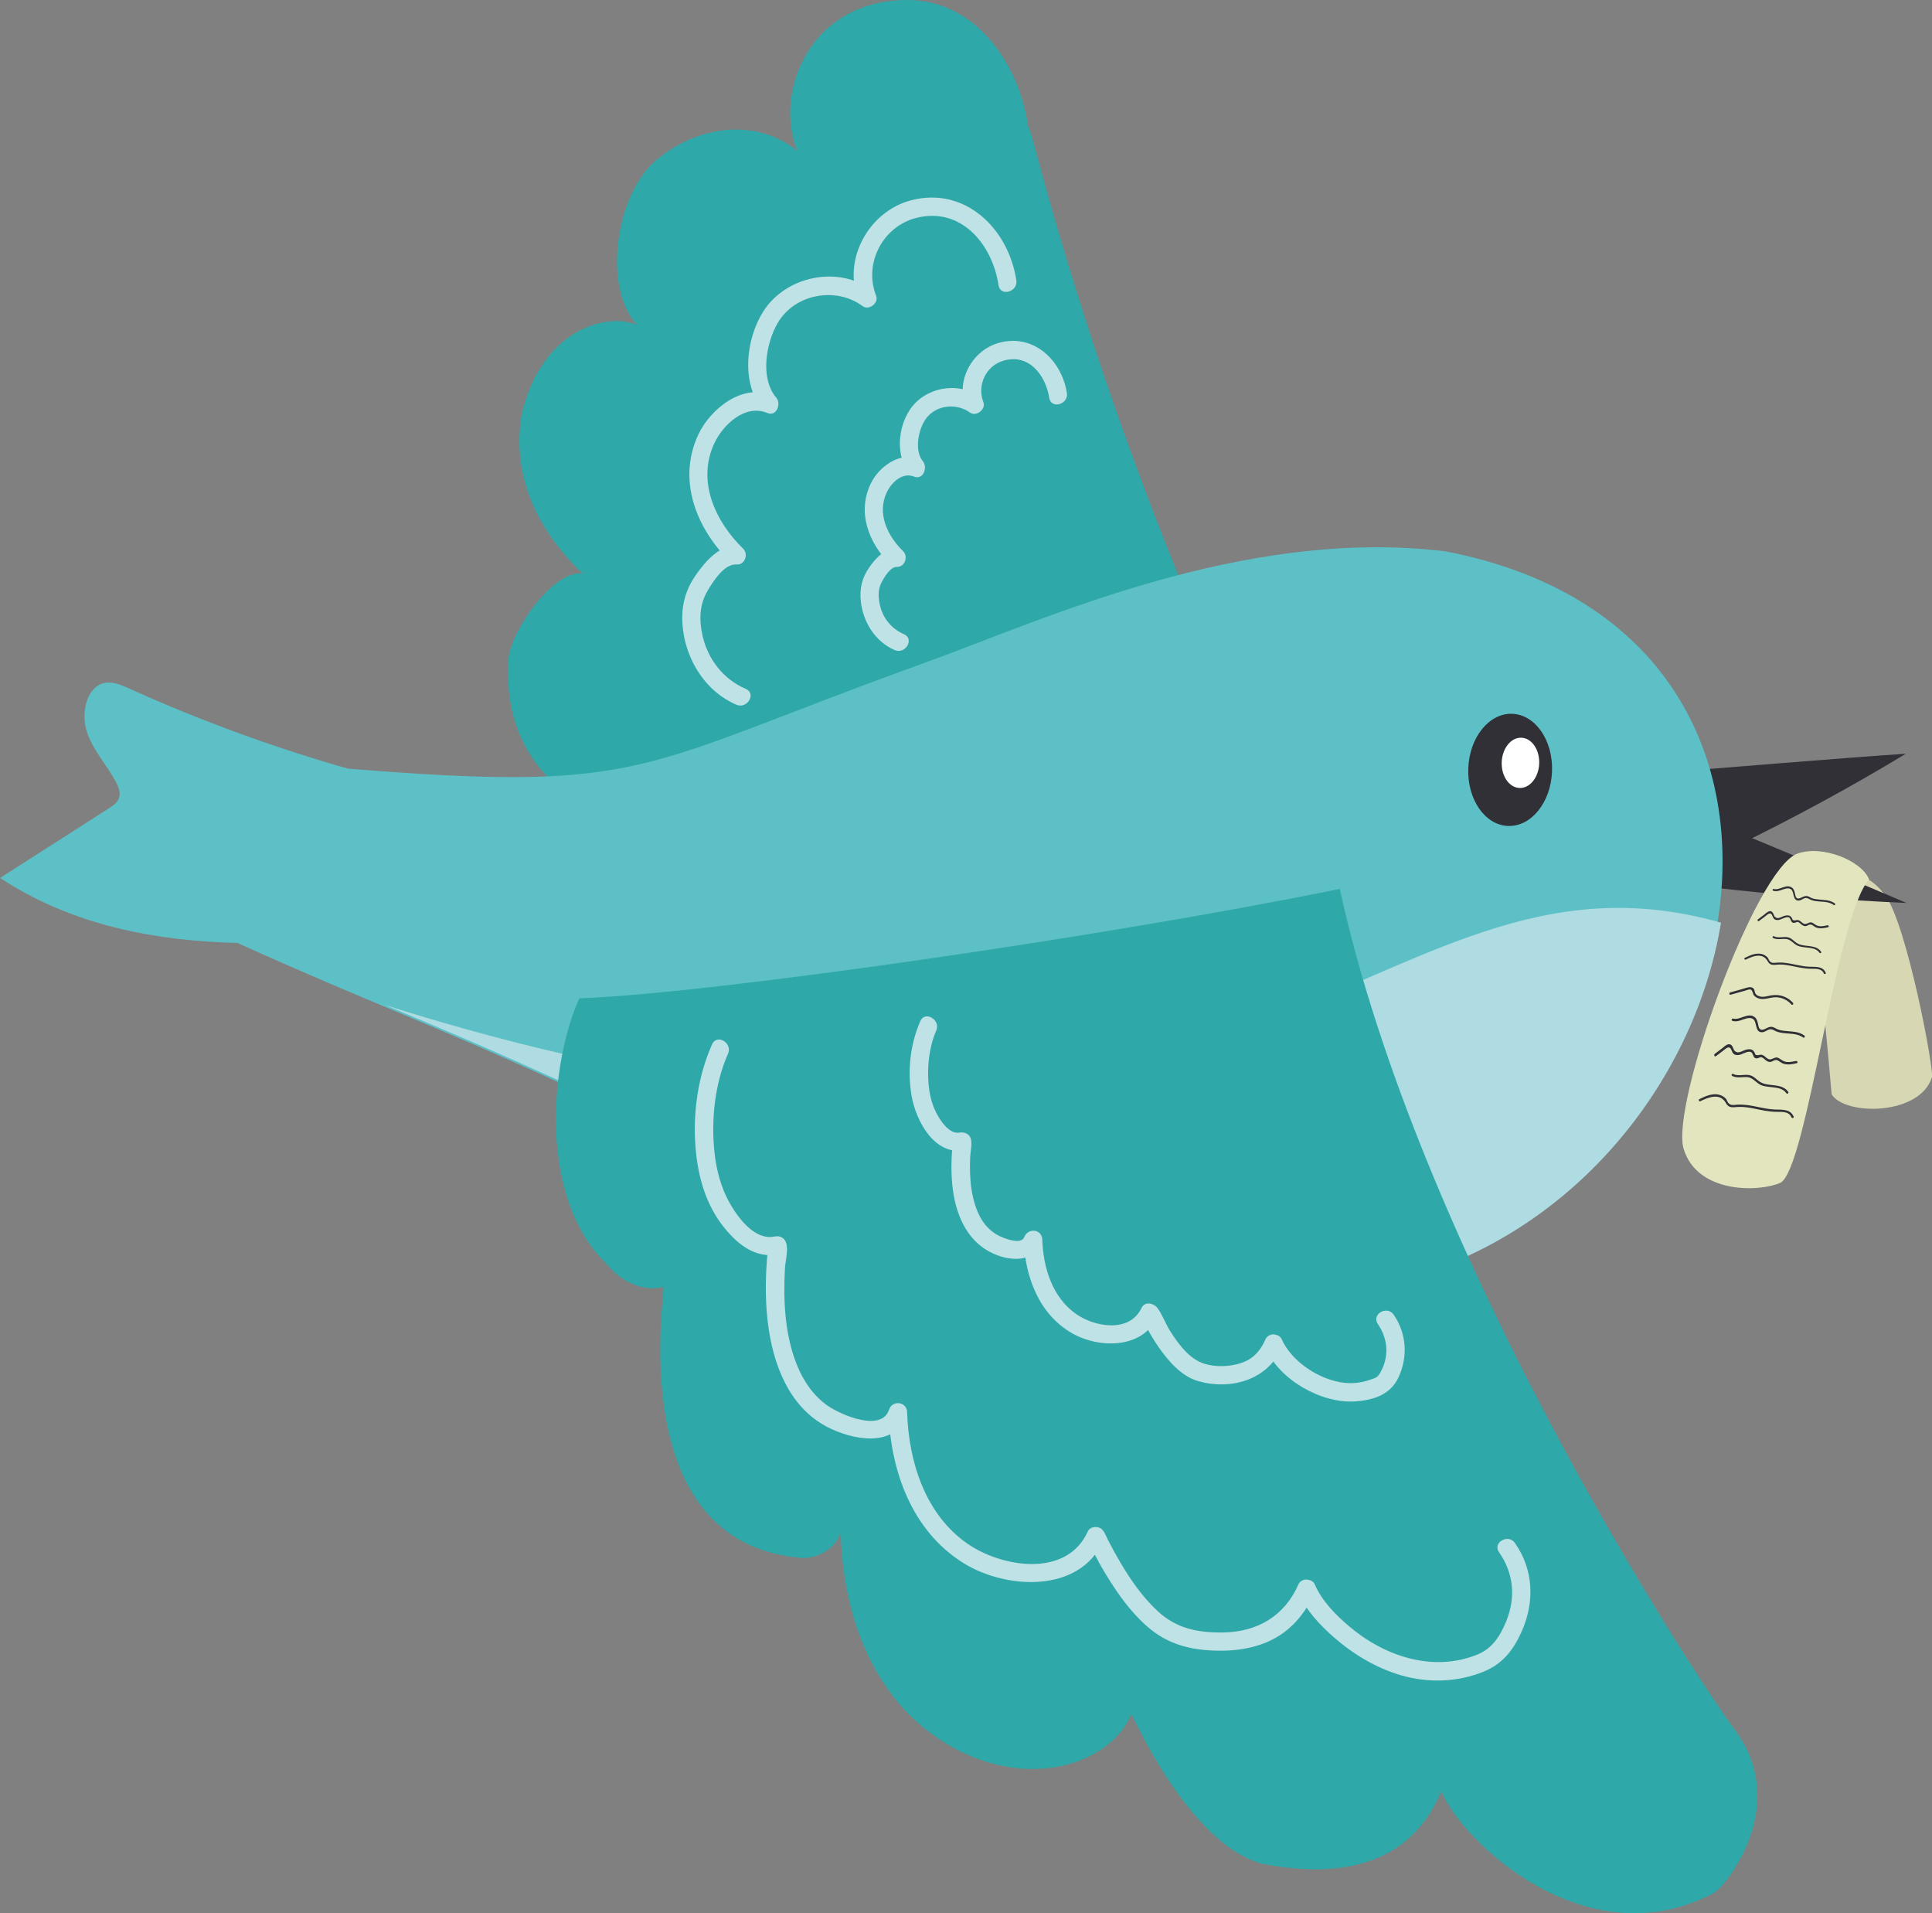 <?xml version="1.0" encoding="utf-8"?>
<!-- Generator: Adobe Illustrator 25.4.1, SVG Export Plug-In . SVG Version: 6.00 Build 0)  -->
<svg version="1.1" id="Calque_1" xmlns="http://www.w3.org/2000/svg" xmlns:xlink="http://www.w3.org/1999/xlink" x="0px" y="0px"
	 viewBox="0 0 241.99 239.61" style="enable-background:new 0 0 241.99 239.61;" xml:space="preserve">
<rect x="0" y="0" width="241.99" height="239.61" fill="#808080" stroke="none"/>
<style type="text/css">
	.st0{fill:#2EA8A8;}
	.st1{fill:#BEE2E6;}
	.st2{fill:#D7D8B3;}
	.st3{fill:#303036;}
	.st4{fill:#5DC0C7;}
	.st5{fill:#AEDCE2;}
	.st6{fill:#FFFFFF;}
	.st7{fill:#E2E5BD;}
</style>
<g>
	<g>
		<path class="st0" d="M148.89,75.19c-7.73-18.62-14.22-37.76-19.41-57.24c-0.2-0.75-0.42-1.53-0.73-2.25
			c-1-7.22-6.29-15.91-15.49-15.7c-12.08,0.28-16.33,11.81-13.39,18.87c-5.16-4.05-12.28-3.28-17.64,1.15
			c-5.06,4.18-6.85,15.81-2.45,20.68c-3.53-1.6-11.9,0.35-14.44,11.16c-1.3,7.78,1.94,14.52,7.64,19.97
			c-3.57-0.56-9.06,7.16-9.3,10.77C62.9,94.51,70.62,99.64,73.9,101C93.05,96.35,117.71,84.93,148.89,75.19z"/>
	</g>
	<g>
		<g>
			<path class="st1" d="M127.3,35.11c-0.97-6.44-6.38-11.79-13.17-10.03c-5.28,1.37-8.65,7.39-6.6,12.57
				c0.56-0.43,1.13-0.87,1.69-1.3c-4.22-3.15-10.79-1.79-13.61,2.64c-2.22,3.49-2.82,9.12,0,12.44c0.37-0.64,0.75-1.28,1.12-1.92
				c-3.71-1.56-7.74,1.7-9.24,4.86c-2.71,5.72-0.29,11.82,3.98,15.99c0.27-0.66,0.54-1.31,0.81-1.97c-2.14-0.19-3.94,1.95-5.05,3.51
				c-1.55,2.2-2.01,4.38-1.67,7.04c0.51,3.96,2.94,7.73,6.69,9.32c1.35,0.57,2.52-1.41,1.16-1.99c-2.77-1.18-4.73-3.68-5.4-6.6
				c-0.46-2.02-0.42-3.92,0.63-5.71c0.66-1.12,2.1-3.41,3.64-3.27c1.02,0.09,1.49-1.31,0.81-1.97c-3.49-3.4-5.84-8.43-3.62-13.2
				c1.08-2.32,3.86-4.97,6.64-3.8c1.17,0.49,1.77-1.16,1.12-1.92c-2.07-2.43-1.28-6.89,0.21-9.4c2.14-3.62,7.31-4.52,10.61-2.06
				c0.78,0.58,2.05-0.39,1.69-1.3c-1.59-4.03,0.82-8.66,4.99-9.74c5.64-1.46,9.57,3.29,10.34,8.42
				C125.3,37.19,127.51,36.56,127.3,35.11L127.3,35.11z"/>
		</g>
	</g>
	<g>
		<g>
			<path class="st1" d="M133.63,49.21c-0.65-4.11-4.17-7.47-8.5-6.28c-3.36,0.92-5.45,4.73-4.18,8.04c0.56-0.43,1.13-0.87,1.69-1.3
				c-2.71-1.96-6.81-1.15-8.67,1.63c-1.54,2.3-1.81,5.88,0,8.09c0.37-0.64,0.75-1.28,1.12-1.92c-2.38-0.95-4.98,0.98-5.99,3.02
				c-1.79,3.63-0.32,7.49,2.4,10.18c0.27-0.66,0.54-1.31,0.81-1.97c-1.47-0.07-2.64,1.22-3.41,2.32c-0.93,1.32-1.25,2.67-1.08,4.28
				c0.27,2.58,1.8,5.06,4.24,6.11c1.35,0.58,2.52-1.4,1.16-1.99c-1.46-0.63-2.54-1.87-2.95-3.42c-0.27-1.01-0.35-2.11,0.14-3.05
				c0.3-0.58,1.12-1.99,1.9-1.95c1.01,0.05,1.5-1.29,0.81-1.97c-1.95-1.92-3.32-4.7-2.04-7.39c0.57-1.2,1.95-2.54,3.39-1.96
				c1.19,0.48,1.75-1.15,1.12-1.92c-1.06-1.3-0.59-3.75,0.21-5.06c1.19-1.96,3.89-2.33,5.68-1.04c0.79,0.57,2.04-0.39,1.69-1.3
				c-0.82-2.15,0.34-4.59,2.58-5.21c3.16-0.88,5.22,1.86,5.67,4.67C131.64,51.28,133.86,50.66,133.63,49.21L133.63,49.21z"/>
		</g>
	</g>
	<g>
		<path class="st2" d="M228.81,109.2c1.79,0,3.69,0.03,5.23,0.95c0.84,0.5,1.52,1.23,2.11,2.01c2.69,3.62,6.13,21.85,5.83,22.74
			c-1.48,4.81-10.87,4.86-12.56,2.15c-0.53-6-0.98-11.27-1.79-17.24c-0.25-1.83-0.66-3.65-0.64-5.5s0.55-3.78,1.9-5.04"/>
	</g>
	<g>
		<path class="st3" d="M238.72,94.39c-6.84,4.14-14.06,8.06-21.57,11.72c-2.76-3.28-3.91-5.62-3.33-9.79
			C213.81,96.33,230.88,94.91,238.72,94.39z"/>
	</g>
	<g>
		<path class="st3" d="M238.79,113.08c-7.84-0.34-15.91-0.98-24.14-1.92c-1.04-3.29-1.04-5.28,1.25-7.68
			C215.9,103.48,231.63,110,238.79,113.08z"/>
	</g>
	<g>
		<path class="st4" d="M181.02,69.04c-25.48-3.07-50.57,8.7-65.35,14.02c-36.09,13-34.3,16.25-72.09,13.2
			c-9.32-2.66-18.47-6-27.39-10.03c-1.03-0.47-2.15-0.95-3.23-0.67c-2.15,0.55-2.84,3.8-2.07,6.11c0.77,2.31,2.45,4.08,3.6,6.19
			c0.34,0.63,0.65,1.4,0.41,2.09c-0.2,0.57-0.7,0.91-1.17,1.22c-4.57,2.93-9.14,5.86-13.72,8.78c8.96,5.89,19.31,7.89,29.81,8.14
			l-0.02,0.03C47.32,126,52.77,127.67,70.98,136c32.66,14.95,61.78,32.58,100.77,25.13C219.51,151.49,236.6,79.73,181.02,69.04z"/>
	</g>
	<g>
		<path class="st5" d="M48.25,125.87c6.64,2.78,12.86,5.37,23.17,10.09c32.66,14.95,61.78,32.58,100.77,25.13
			c23.84-4.81,40.03-25.09,43.37-45.54C171.04,102.94,156.72,160.21,48.25,125.87z"/>
	</g>
	
		<ellipse transform="matrix(0.038 -0.999 0.999 0.038 85.636 281.841)" class="st3" cx="189.28" cy="96.42" rx="7.03" ry="5.25"/>
	
		<ellipse transform="matrix(0.038 -0.999 0.999 0.038 87.766 282.283)" class="st6" cx="190.57" cy="95.53" rx="3.15" ry="2.35"/>
	<g>
		<path class="st0" d="M217.41,216.8c-6.81-9.31-39.82-60.72-49.6-105.48c-28.99,5.93-78.55,13.09-95.25,13.71
			c-3.56,7.85-5.38,24.91,3.57,33.42c1.65,2.05,4.48,3.39,6.96,2.71c0.28,0.59-5.1,31.72,16.82,33.89c2.26,0.4,4.87-1.14,5.39-3.2
			c0.17,7.31,2.07,14.7,6.49,20.49c4.74,6.19,12.69,10.21,20.39,8.97c3.99-0.64,7.99-2.95,9.52-6.64
			c0.18,0.08,7.12,16.16,16.34,18.73c15.47,3,20.43-4.3,22.47-9.04c0.01,0,0.02,0,0.04,0c2.59,6.26,18.09,21.09,34.03,12.75
			C216.19,236.32,224.23,226.11,217.41,216.8z"/>
	</g>
	<g>
		<g>
			<path class="st1" d="M89.19,130.78c-2.05,4.62-2.61,10.05-1.82,15.02c0.43,2.66,1.36,5.3,2.98,7.47c1.76,2.35,4.16,4.47,7.3,3.79
				c-0.47-0.27-0.94-0.54-1.42-0.8c-0.09-0.28,0-0.28-0.04-0.01c-0.04,0.23-0.04,0.47-0.06,0.7c-0.06,0.7-0.11,1.4-0.15,2.1
				c-0.11,2.18-0.07,4.37,0.19,6.54c0.61,5.1,2.56,10.52,7.37,13.07c3.09,1.64,8.59,2.82,10.02-1.52c-0.75-0.1-1.51-0.2-2.26-0.31
				c0.22,7.31,2.89,14.85,9.33,18.89c5.25,3.3,14.56,3.92,17.58-2.78c-0.6,0.08-1.21,0.16-1.81,0.23c-0.29-0.31-0.09-0.1,0.01,0.12
				c0.15,0.32,0.31,0.63,0.47,0.94c0.5,0.96,1.02,1.91,1.58,2.84c1.44,2.39,3.11,4.76,5.22,6.61c2.6,2.28,5.49,2.99,8.92,3.04
				c2.76,0.04,5.66-0.5,7.96-2.1c1.83-1.28,3.17-3.06,4.05-5.09c-0.33,0.19-0.66,0.38-0.99,0.57c0.01,0,0.02,0,0.03,0
				c-0.33-0.19-0.66-0.38-0.99-0.57c0.92,2.14,2.68,3.99,4.41,5.51c2.44,2.13,5.29,3.85,8.41,4.76c3.41,0.99,7.07,0.88,10.36-0.46
				c2.38-0.97,3.72-2.7,4.76-5.03c1.64-3.68,1.5-7.73-0.85-11.08c-0.84-1.2-2.84-0.05-1.99,1.16c1.84,2.63,2.11,5.66,0.91,8.62
				c-0.79,1.95-1.81,3.46-3.62,4.19c-5.61,2.28-11.71,0.19-16.12-3.58c-1.69-1.44-3.38-3.17-4.27-5.24
				c-0.16-0.38-0.62-0.54-0.99-0.57c-0.01,0-0.02,0-0.03,0c-0.36-0.03-0.85,0.23-0.99,0.57c-1.74,3.99-5.14,6-9.48,6.06
				c-3.14,0.04-5.82-0.5-8.15-2.66c-1.88-1.74-3.37-3.87-4.67-6.07c-0.55-0.93-1.07-1.88-1.56-2.84c-0.22-0.43-0.4-0.96-0.73-1.31
				c-0.47-0.5-1.5-0.44-1.81,0.23c-2.64,5.86-10.79,4.5-15.07,1.53c-5.31-3.68-7.37-10.29-7.56-16.48
				c-0.04-1.32-1.85-1.54-2.26-0.31c-0.95,2.87-6,0.66-7.62-0.44c-1.84-1.25-3.14-3.17-3.95-5.22c-1.5-3.79-1.69-8.01-1.47-12.04
				c0.05-0.92,0.44-2.28,0.15-3.18c-0.2-0.62-0.79-0.94-1.42-0.8c-2.44,0.53-4.49-2.19-5.57-4.04c-1.16-2-1.77-4.31-2-6.6
				c-0.41-4.04,0.05-8.51,1.71-12.25C91.78,130.6,89.79,129.43,89.19,130.78L89.19,130.78z"/>
		</g>
	</g>
	<g>
		<g>
			<path class="st1" d="M115.27,127.88c-1.27,2.91-1.64,6.28-1.08,9.41c0.55,3.1,2.86,7.44,6.6,6.76c-0.47-0.27-0.94-0.54-1.42-0.8
				c-0.12-0.49-0.02-0.18-0.05,0.02c-0.04,0.22-0.04,0.45-0.06,0.66c-0.05,0.71-0.09,1.42-0.09,2.14c0,1.88,0.19,3.84,0.79,5.63
				c0.65,1.95,1.79,3.72,3.57,4.82c2.2,1.36,5.81,1.97,6.95-0.97c-0.75-0.1-1.51-0.2-2.26-0.31c0.16,4.57,1.86,9.27,5.98,11.68
				c3.35,1.96,8.84,2.07,10.75-1.96c-0.66,0-1.33,0-1.99,0c0.25,0.33,0.41,0.8,0.6,1.17c0.47,0.88,0.98,1.74,1.55,2.56
				c1.22,1.74,2.83,3.65,4.96,4.27c4.03,1.16,8.67-0.11,10.42-4.11c-0.33,0.19-0.66,0.38-0.99,0.57c0,0,0.01,0,0.01,0
				c-0.33-0.19-0.66-0.38-0.99-0.57c1.75,3.97,6.99,6.94,11.24,6.65c2.26-0.15,4.38-0.84,5.39-2.97c1.22-2.59,1.04-5.51-0.58-7.88
				c-0.83-1.22-2.83-0.07-1.99,1.16c1.23,1.79,1.44,3.94,0.41,5.89c-0.43,0.81-0.56,0.81-1.41,1.1c-1.03,0.36-2.11,0.49-3.19,0.37
				c-3.05-0.32-6.61-2.62-7.87-5.49c-0.17-0.38-0.62-0.54-0.99-0.57c0,0-0.01,0-0.01,0c-0.36-0.03-0.84,0.23-0.99,0.57
				c-0.49,1.11-1.17,2.09-2.27,2.67c-1.64,0.87-4.32,1-6,0.2c-1.63-0.77-2.81-2.47-3.75-3.95c-0.55-0.88-0.92-1.99-1.54-2.8
				c-0.47-0.61-1.58-0.87-1.99,0c-1.5,3.17-5.89,2.39-8.23,0.73c-2.97-2.11-4.08-5.8-4.2-9.29c-0.05-1.36-1.8-1.49-2.26-0.31
				c-0.38,0.98-2.42,0.19-3.07-0.12c-0.72-0.35-1.34-0.85-1.84-1.47c-0.98-1.23-1.44-2.83-1.69-4.36c-0.21-1.35-0.23-2.73-0.17-4.09
				c0.03-0.7,0.26-1.55,0.09-2.25c-0.16-0.64-0.82-0.91-1.42-0.8c-1.31,0.24-2.46-1.56-2.96-2.56c-0.55-1.1-0.83-2.35-0.93-3.56
				c-0.18-2.2,0.08-4.62,0.97-6.66C117.85,127.7,115.86,126.53,115.27,127.88L115.27,127.88z"/>
		</g>
	</g>
	<g>
		<path class="st7" d="M234.11,110.13c-4.18,4.68-7.77,36.22-11.1,37.99c-2.84,1.24-10.48,1.3-12.13-4.26
			c-1.65-5.56,8.94-34.92,14.22-36.95C228.26,105.76,233.19,107.79,234.11,110.13z"/>
	</g>
	<g>
		<g>
			<path class="st3" d="M212.99,137.9c1.05-0.52,2.47-1.05,3.18,0.23c0.43,0.76,0.95,0.49,1.74,0.49c1.09-0.01,2.15,0.31,3.22,0.49
				c0.49,0.08,0.98,0.13,1.47,0.13c0.65,0,1.48-0.05,1.78,0.68c0.07,0.17,0.35,0.09,0.28-0.08c-0.39-0.94-1.4-0.87-2.26-0.89
				c-1.32-0.03-2.57-0.48-3.88-0.59c-0.3-0.03-0.61-0.04-0.92-0.02c-0.4,0.03-0.8,0.15-1.12-0.21c-0.14-0.16-0.18-0.4-0.33-0.56
				c-0.13-0.14-0.29-0.25-0.45-0.33c-0.95-0.48-1.99-0.02-2.86,0.42C212.68,137.73,212.83,137.98,212.99,137.9L212.99,137.9z"/>
		</g>
	</g>
	<g>
		<g>
			<path class="st3" d="M216.96,134.74c0.6,0.31,1.24,0.11,1.88,0.15c0.74,0.05,1.12,0.74,1.76,1.01c0.96,0.4,2.49,0.04,3.14,1
				c0.1,0.15,0.35,0.01,0.25-0.15c-0.67-0.99-2.01-0.74-3.02-1.03c-0.35-0.1-0.62-0.27-0.89-0.51c-0.25-0.21-0.49-0.43-0.81-0.53
				c-0.71-0.23-1.49,0.17-2.17-0.18C216.94,134.4,216.8,134.65,216.96,134.74L216.96,134.74z"/>
		</g>
	</g>
	<g>
		<g>
			<path class="st3" d="M214.92,132.27c0.3-0.22,0.6-0.45,0.89-0.67c0.31-0.23,0.74-0.72,1.01-0.2c0.16,0.31,0.19,0.62,0.59,0.71
				c0.48,0.12,0.91-0.21,1.35-0.34c0.18-0.05,0.42-0.1,0.59,0c0.12,0.07,0.18,0.28,0.24,0.4c0.07,0.13,0.1,0.26,0.24,0.33
				c0.15,0.08,0.27,0.04,0.42-0.01c0.21-0.06,0.27-0.16,0.5-0.04c0.12,0.06,0.22,0.17,0.32,0.25c0.25,0.21,0.51,0.37,0.84,0.25
				c0.09-0.03,0.16-0.1,0.25-0.13c0.29-0.12,0.45-0.09,0.69,0.09c0.19,0.13,0.36,0.25,0.59,0.32c0.52,0.15,1.08,0.04,1.6-0.08
				c0.18-0.04,0.1-0.32-0.08-0.28c-0.34,0.07-0.69,0.15-1.04,0.13c-0.43-0.01-0.67-0.19-1.01-0.42c-0.45-0.29-0.57-0.1-1.01,0.05
				c-0.57,0.2-0.76-0.46-1.26-0.54c-0.21-0.03-0.36,0.08-0.57,0.05c-0.27-0.05-0.19-0.1-0.3-0.32c-0.04-0.07-0.07-0.13-0.12-0.19
				c-0.24-0.28-0.64-0.26-0.96-0.17c-0.26,0.07-0.49,0.22-0.75,0.29c-0.23,0.06-0.34,0.07-0.55-0.06c-0.23-0.14-0.21-0.24-0.31-0.46
				c-0.12-0.28-0.28-0.52-0.63-0.44c-0.28,0.06-0.56,0.35-0.78,0.52c-0.3,0.22-0.6,0.45-0.89,0.67
				C214.63,132.13,214.77,132.38,214.92,132.27L214.92,132.27z"/>
		</g>
	</g>
	<g>
		<g>
			<path class="st3" d="M217,127.85c0.47,0.13,0.89-0.01,1.34-0.18c0.5-0.18,1.19-0.38,1.46,0.24c0.22,0.49,0.15,1.39,0.91,1.36
				c0.38-0.01,0.65-0.33,1.02-0.37c0.28-0.03,0.52,0.17,0.77,0.27c0.17,0.07,0.35,0.12,0.53,0.15c0.94,0.19,2,0.01,2.82,0.61
				c0.15,0.11,0.29-0.14,0.15-0.25c-0.74-0.55-1.67-0.48-2.54-0.59c-0.28-0.03-0.56-0.09-0.82-0.19c-0.19-0.08-0.37-0.21-0.56-0.27
				c-0.34-0.11-0.63,0.04-0.93,0.19c-0.25,0.12-0.56,0.26-0.77-0.02c-0.12-0.16-0.14-0.41-0.19-0.61c-0.07-0.3-0.15-0.61-0.41-0.81
				c-0.83-0.65-1.82,0.42-2.7,0.18C216.9,127.52,216.82,127.8,217,127.85L217,127.85z"/>
		</g>
	</g>
	<g>
		<g>
			<path class="st3" d="M216.78,124.57c0.41-0.12,0.83-0.23,1.24-0.35c0.19-0.05,0.39-0.11,0.58-0.16c0.17-0.05,0.47-0.19,0.66-0.14
				c0.26,0.07,0.28,0.57,0.45,0.76c0.16,0.18,0.38,0.3,0.61,0.37c0.67,0.19,1.33-0.14,2-0.16c0.79-0.03,1.54,0.32,2.06,0.9
				c0.12,0.14,0.33-0.07,0.2-0.2c-0.46-0.51-1.07-0.85-1.75-0.95c-0.34-0.05-0.67-0.03-1.01,0.02c-0.45,0.08-0.92,0.25-1.38,0.13
				c-0.18-0.05-0.37-0.13-0.5-0.27c-0.14-0.16-0.14-0.34-0.2-0.53c-0.07-0.23-0.24-0.35-0.48-0.36c-0.36-0.02-0.76,0.16-1.1,0.25
				c-0.49,0.13-0.97,0.27-1.46,0.41C216.53,124.34,216.6,124.62,216.78,124.57L216.78,124.57z"/>
		</g>
	</g>
	<g>
		<g>
			<path class="st3" d="M218.67,120.17c0.9-0.45,2.12-0.9,2.73,0.2c0.37,0.66,0.82,0.42,1.49,0.42c0.94-0.01,1.84,0.27,2.76,0.42
				c0.42,0.07,0.84,0.11,1.26,0.11c0.55,0,1.27-0.04,1.53,0.58c0.06,0.14,0.3,0.08,0.24-0.07c-0.33-0.81-1.2-0.75-1.94-0.76
				c-1.13-0.02-2.21-0.41-3.33-0.51c-0.26-0.02-0.52-0.03-0.79-0.01c-0.35,0.02-0.69,0.13-0.96-0.18c-0.12-0.13-0.15-0.34-0.28-0.48
				c-0.11-0.12-0.25-0.21-0.39-0.29c-0.82-0.42-1.7-0.01-2.45,0.36C218.41,120.03,218.53,120.24,218.67,120.17L218.67,120.17z"/>
		</g>
	</g>
	<g>
		<g>
			<path class="st3" d="M222.08,117.46c0.52,0.27,1.06,0.09,1.61,0.13c0.63,0.04,0.96,0.63,1.51,0.86c0.82,0.34,2.14,0.04,2.69,0.86
				c0.09,0.13,0.3,0.01,0.21-0.12c-0.58-0.85-1.73-0.63-2.59-0.88c-0.3-0.09-0.53-0.24-0.76-0.44c-0.21-0.18-0.42-0.37-0.7-0.46
				c-0.61-0.19-1.28,0.14-1.86-0.16C222.06,117.17,221.93,117.39,222.08,117.46L222.08,117.46z"/>
		</g>
	</g>
	<g>
		<g>
			<path class="st3" d="M220.32,115.34c0.26-0.19,0.51-0.38,0.77-0.58c0.26-0.2,0.63-0.61,0.86-0.17c0.14,0.27,0.16,0.53,0.5,0.61
				c0.41,0.1,0.78-0.18,1.16-0.29c0.15-0.04,0.36-0.09,0.5,0c0.1,0.06,0.15,0.24,0.2,0.34c0.06,0.11,0.09,0.22,0.21,0.29
				c0.13,0.07,0.23,0.03,0.36,0c0.18-0.05,0.23-0.14,0.43-0.03c0.1,0.05,0.19,0.15,0.27,0.22c0.22,0.18,0.44,0.32,0.72,0.22
				c0.08-0.03,0.14-0.08,0.21-0.11c0.25-0.1,0.39-0.07,0.59,0.08c0.16,0.12,0.31,0.22,0.5,0.27c0.45,0.13,0.93,0.03,1.37-0.07
				c0.16-0.03,0.09-0.27-0.07-0.24c-0.29,0.06-0.59,0.12-0.89,0.12c-0.37-0.01-0.57-0.16-0.87-0.36c-0.38-0.25-0.49-0.09-0.86,0.04
				c-0.49,0.17-0.65-0.39-1.08-0.46c-0.18-0.03-0.31,0.07-0.49,0.04c-0.23-0.04-0.16-0.08-0.26-0.27c-0.03-0.06-0.06-0.11-0.1-0.16
				c-0.21-0.24-0.55-0.22-0.83-0.14c-0.22,0.06-0.42,0.19-0.64,0.25c-0.19,0.05-0.29,0.06-0.47-0.05c-0.19-0.12-0.18-0.2-0.26-0.39
				c-0.1-0.24-0.24-0.44-0.54-0.38c-0.24,0.06-0.48,0.3-0.67,0.45c-0.26,0.19-0.51,0.38-0.77,0.58
				C220.07,115.22,220.2,115.44,220.32,115.34L220.32,115.34z"/>
		</g>
	</g>
	<g>
		<g>
			<path class="st3" d="M222.11,111.56c0.41,0.11,0.76-0.01,1.15-0.15c0.43-0.16,1.02-0.32,1.25,0.2c0.19,0.42,0.13,1.19,0.78,1.17
				c0.32-0.01,0.56-0.28,0.87-0.32c0.24-0.03,0.44,0.14,0.66,0.23c0.15,0.06,0.3,0.1,0.45,0.13c0.81,0.16,1.72,0,2.42,0.52
				c0.13,0.09,0.25-0.12,0.12-0.21c-0.64-0.47-1.43-0.41-2.18-0.5c-0.24-0.03-0.48-0.07-0.71-0.16c-0.16-0.06-0.31-0.18-0.48-0.23
				c-0.29-0.09-0.54,0.04-0.8,0.16c-0.21,0.1-0.48,0.23-0.66-0.01c-0.1-0.14-0.12-0.35-0.16-0.52c-0.06-0.26-0.13-0.52-0.35-0.69
				c-0.71-0.56-1.56,0.36-2.31,0.15C222.02,111.27,221.96,111.51,222.11,111.56L222.11,111.56z"/>
		</g>
	</g>
</g>
</svg>
